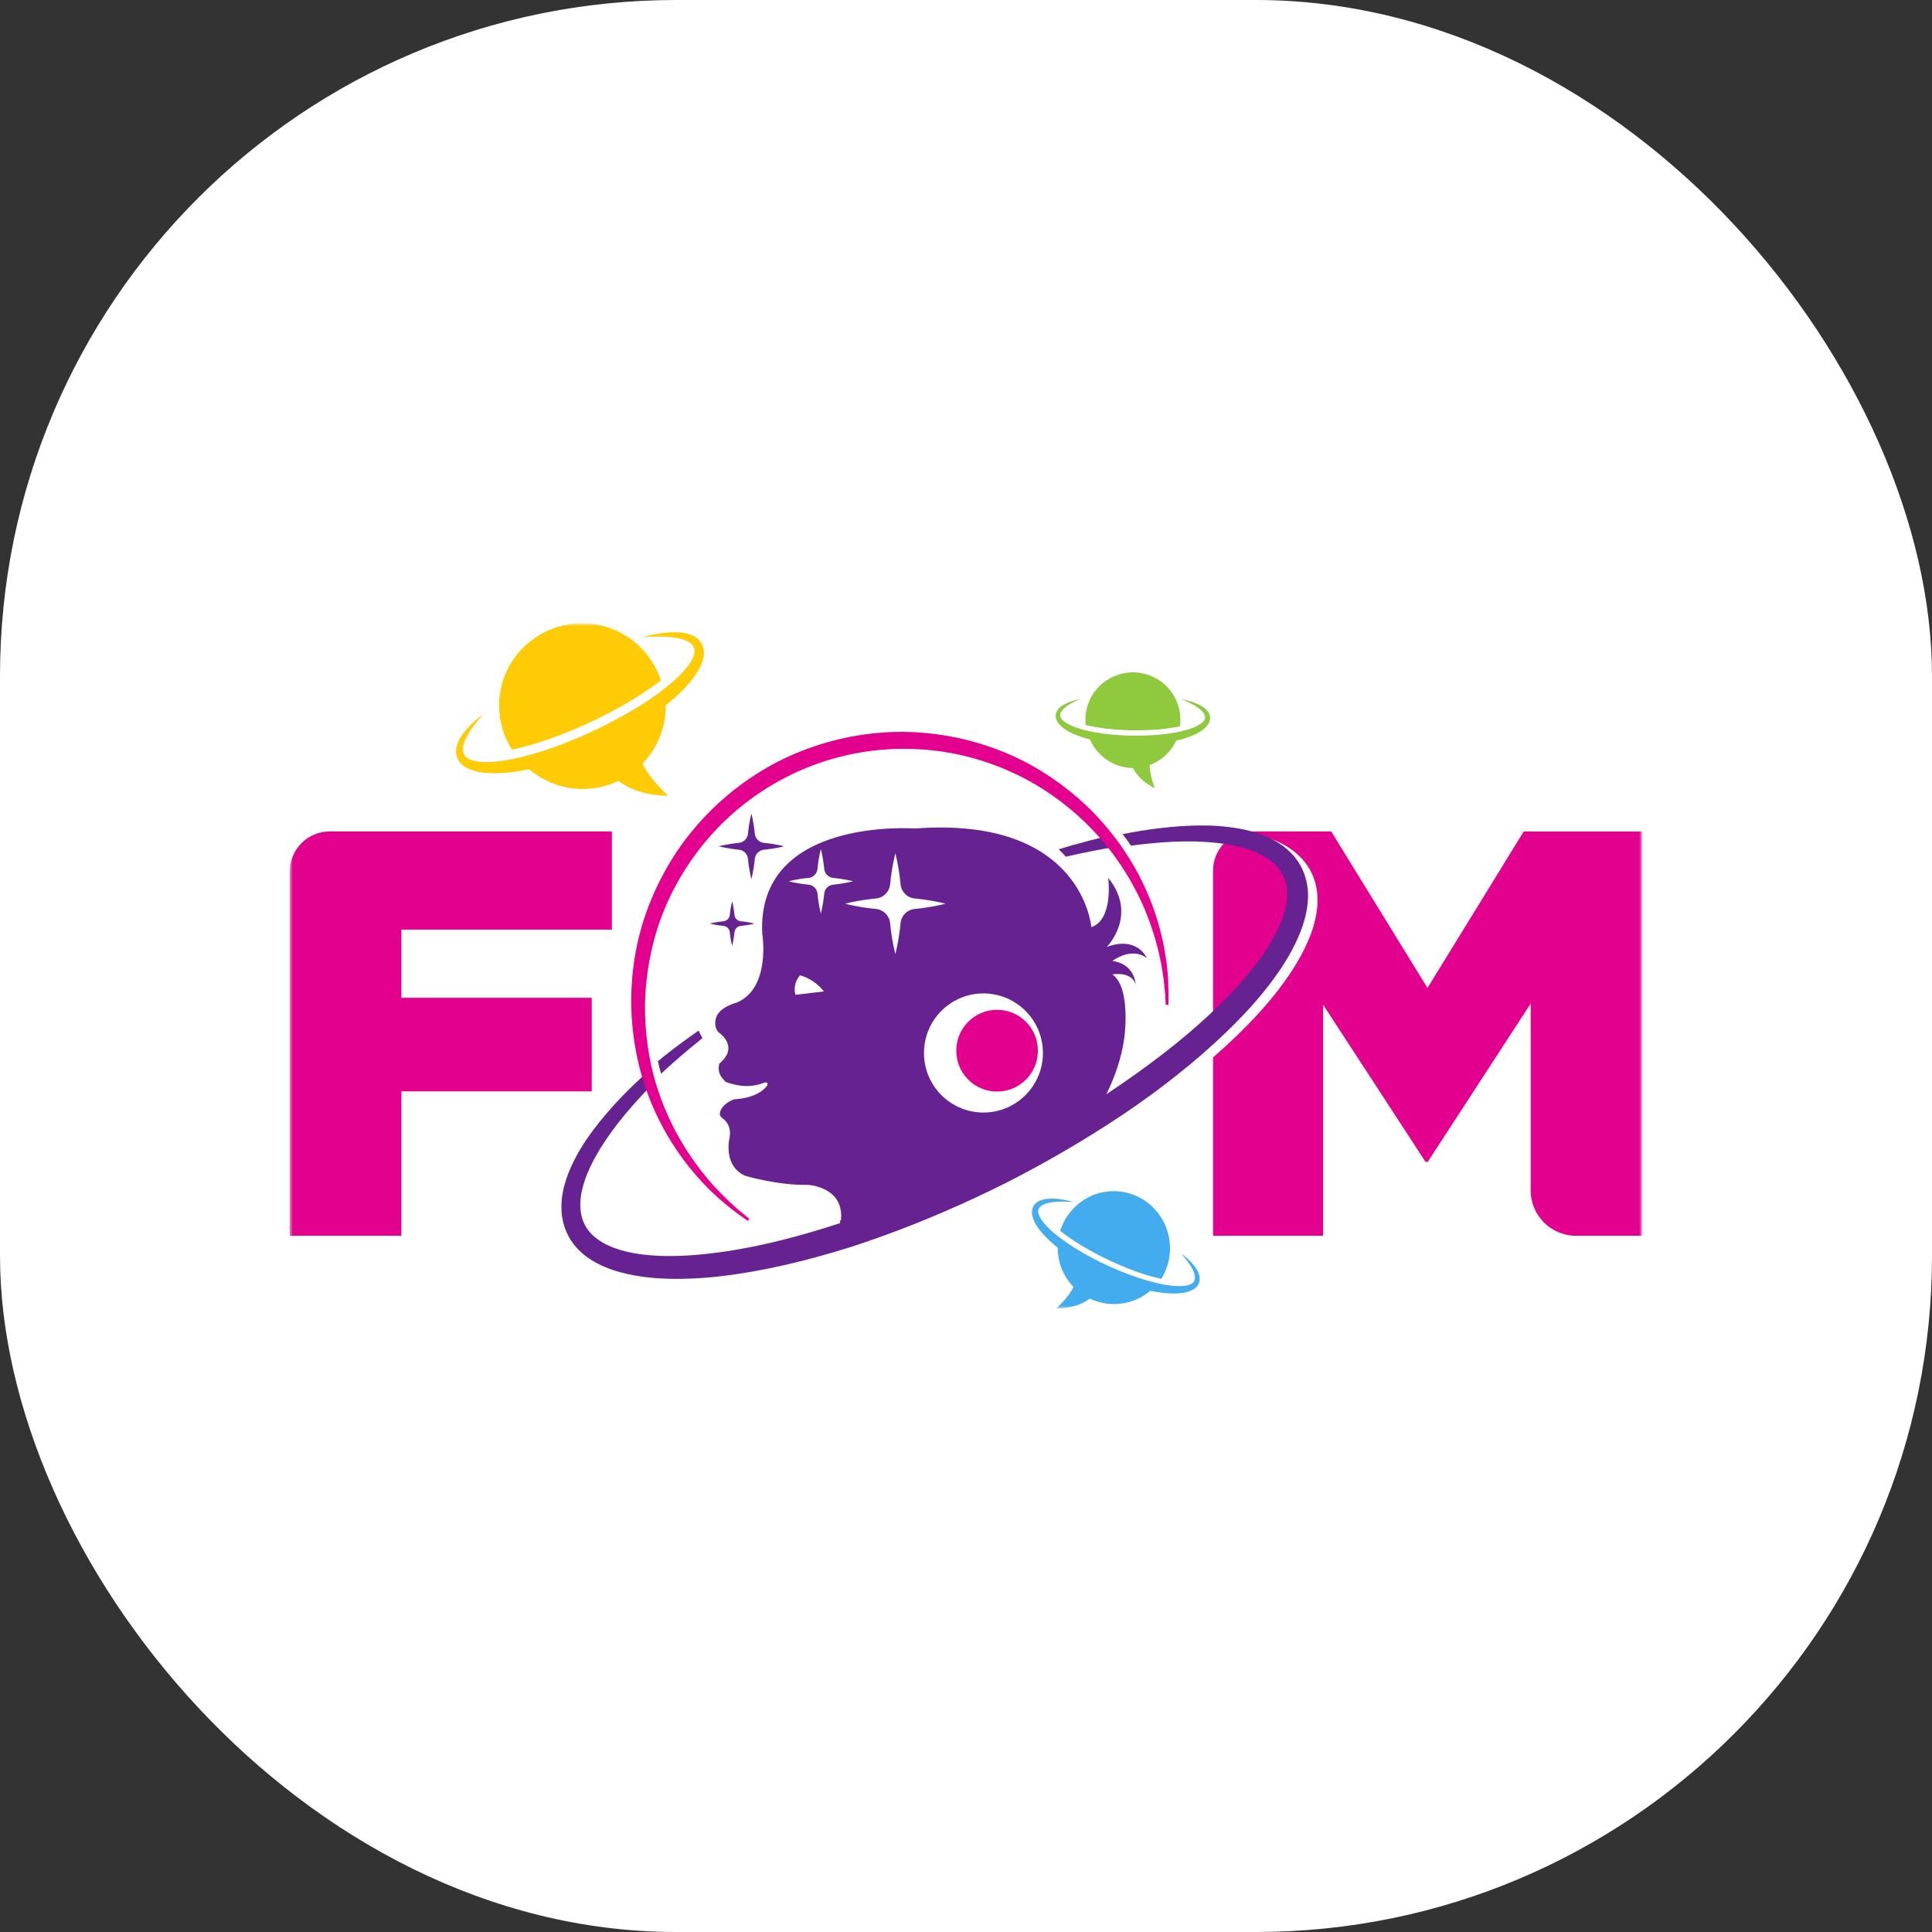 <svg xmlns="http://www.w3.org/2000/svg" version="1.1" xmlns:xlink="http://www.w3.org/1999/xlink" xmlns:svgjs="http://svgjs.dev/svgjs" width="1000" height="1000"><rect width="100%" height="100%" fill="#333333" stroke="none"/><g clip-path="url(#SvgjsClipPath1020)"><rect width="1000" height="1000" fill="#ffffff"></rect><g transform="matrix(3.167,0,0,3.167,150,322.624)"><svg xmlns="http://www.w3.org/2000/svg" version="1.1" xmlns:xlink="http://www.w3.org/1999/xlink" xmlns:svgjs="http://svgjs.dev/svgjs" width="221" height="112"><svg width="221" height="112" viewBox="0 0 221 112" fill="none" xmlns="http://www.w3.org/2000/svg">
<g clip-path="url(#clip0_1_1162)">
<mask id="mask0_1_1162" style="mask-type:luminance" maskUnits="userSpaceOnUse" x="0" y="0" width="221" height="112">
<path d="M221 0H0V112H221V0Z" fill="white"></path>
</mask>
<g mask="url(#mask0_1_1162)">
<path fill-rule="evenodd" clip-rule="evenodd" d="M141.188 54.664V55.098C141.353 55.18 141.508 55.278 141.673 55.393C141.656 55.344 141.501 55.032 141.188 54.664Z" fill="white"></path>
<path fill-rule="evenodd" clip-rule="evenodd" d="M158.548 57.537C160.789 54.744 162.368 52.194 163.392 49.737C163.972 48.345 164.326 46.994 164.442 45.72C164.559 44.386 164.377 43.161 163.914 42.088C163.501 41.098 162.732 40.159 161.706 39.354C161.119 38.901 158.283 36.158 153.174 35.471C151.777 36.678 150.891 38.465 150.891 40.469V65.597C151.207 65.311 151.512 65.026 151.808 64.741C154.356 62.351 156.612 59.927 158.54 57.537" fill="#E4008E"></path>
<path fill-rule="evenodd" clip-rule="evenodd" d="M201.673 34.013L185.938 59.593L170.202 34.013H157.415C156.956 34.013 156.505 34.063 156.08 34.155C157.254 34.339 158.356 34.581 159.397 34.906C161.104 35.44 162.446 36.083 163.62 36.909C165.161 38.002 166.293 39.313 167.002 40.798C167.169 41.132 167.368 41.633 167.494 42.05C167.628 42.451 167.727 42.885 167.81 43.36C167.96 44.22 168.011 45.121 167.953 46.031C167.836 47.65 167.436 49.353 166.762 51.089C165.653 53.926 164.003 56.722 161.57 59.894C159.68 62.356 157.456 64.801 154.557 67.605C153.4 68.715 152.175 69.833 150.891 70.96V100.095H168.884V62.339L185.613 88.011H185.987L202.806 62.147V92.684C202.806 96.774 206.115 100.095 210.205 100.095H221V34.021H201.683L201.673 34.013Z" fill="#E4008E"></path>
<path fill-rule="evenodd" clip-rule="evenodd" d="M6.509 34.013H52.642V50.062H18.235V61.204H49.35V76.493H18.235V100.095H0V40.556C0 36.951 2.916 34.021 6.509 34.021" fill="#E4008E"></path>
<path fill-rule="evenodd" clip-rule="evenodd" d="M67.557 3.947C67.44 3.522 67.183 3.03 66.848 2.713C66.698 2.529 66.499 2.413 66.332 2.271C66.147 2.171 65.963 2.046 65.781 1.979C65.038 1.654 64.328 1.554 63.678 1.487C62.375 1.395 61.273 1.537 60.381 1.67C59.488 1.804 58.804 1.987 58.338 2.096C57.88 2.221 57.627 2.288 57.627 2.288C57.627 2.288 57.88 2.271 58.362 2.237C58.838 2.204 59.539 2.179 60.425 2.171C61.3 2.171 62.375 2.221 63.537 2.446C64.653 2.688 66.014 3.222 66.14 4.331C66.157 4.414 66.14 4.556 66.14 4.698C66.113 4.839 66.106 4.981 66.048 5.14C65.972 5.44 65.829 5.757 65.655 6.066C65.305 6.691 64.83 7.325 64.269 7.925C63.161 9.143 61.783 10.285 60.298 11.386C58.804 12.487 57.186 13.529 55.483 14.513C53.79 15.498 52.021 16.432 50.219 17.291C48.409 18.166 46.59 18.942 44.753 19.659C43.836 20.009 42.919 20.335 42.009 20.651C41.1 20.952 40.19 21.227 39.297 21.486C37.502 21.977 35.751 22.369 34.089 22.561C32.447 22.745 30.828 22.77 29.618 22.328C29.334 22.211 29.058 22.078 28.866 21.894C28.808 21.852 28.774 21.802 28.725 21.761C28.684 21.711 28.633 21.669 28.609 21.619L28.558 21.544L28.534 21.502L28.517 21.486C28.517 21.486 28.55 21.569 28.524 21.519V21.502L28.407 21.26C28.366 21.177 28.373 21.152 28.359 21.093C28.342 21.052 28.325 20.994 28.325 20.927L28.298 20.735V20.535C28.298 20.26 28.366 19.984 28.432 19.717C28.582 19.175 28.842 18.675 29.091 18.225C29.341 17.766 29.618 17.366 29.868 17.007C30.384 16.298 30.836 15.756 31.144 15.398C31.462 15.039 31.629 14.847 31.629 14.847C31.629 14.847 31.428 15.006 31.044 15.297C30.678 15.606 30.118 16.04 29.485 16.682C29.167 17.007 28.825 17.374 28.483 17.816C28.14 18.25 27.799 18.767 27.524 19.384C27.398 19.701 27.272 20.043 27.214 20.426L27.173 20.718V21.027C27.156 21.219 27.224 21.511 27.265 21.702L27.34 21.953V21.969L27.374 22.036L27.391 22.078L27.432 22.153L27.515 22.303C27.566 22.411 27.631 22.503 27.706 22.595C27.774 22.686 27.84 22.787 27.925 22.87C28.24 23.22 28.626 23.462 29.026 23.679C30.644 24.463 32.437 24.555 34.256 24.496C35.843 24.429 37.468 24.196 39.113 23.854C41.473 25.855 44.537 27.073 47.883 27.073C49.976 27.073 51.963 26.598 53.731 25.755C55.216 26.906 57.761 28.141 61.851 28.182C61.851 28.182 58.93 25.622 57.644 22.928C59.998 20.493 61.451 17.174 61.451 13.521C61.451 13.479 61.451 13.446 61.451 13.404C61.533 13.338 61.625 13.271 61.708 13.196C63.226 11.953 64.621 10.636 65.764 9.176C66.332 8.442 66.841 7.675 67.215 6.824C67.399 6.399 67.549 5.949 67.625 5.473C67.675 5.24 67.675 4.99 67.683 4.748C67.666 4.498 67.649 4.256 67.566 3.964" fill="#FFCB05"></path>
<path fill-rule="evenodd" clip-rule="evenodd" d="M38.756 20.063C39.647 19.806 40.556 19.533 41.464 19.235C42.373 18.929 43.281 18.598 44.198 18.25C46.032 17.539 47.846 16.769 49.656 15.9C51.456 15.056 53.222 14.12 54.915 13.144C56.606 12.167 58.222 11.133 59.714 10.04C60.032 9.808 60.347 9.568 60.648 9.328C58.889 3.915 53.78 0 47.757 0C40.273 0 34.205 6.026 34.205 13.458C34.205 16.107 34.979 18.565 36.306 20.651C37.104 20.477 37.922 20.278 38.747 20.055" fill="#FFCB05"></path>
<path fill-rule="evenodd" clip-rule="evenodd" d="M121.361 95.703C121.446 95.414 121.611 95.083 121.843 94.87C121.953 94.746 122.076 94.67 122.193 94.571C122.316 94.505 122.443 94.423 122.566 94.374C123.064 94.158 123.546 94.085 123.986 94.044C124.866 93.978 125.616 94.075 126.212 94.168C126.819 94.257 127.285 94.381 127.6 94.457C127.915 94.539 128.08 94.588 128.08 94.588C128.08 94.588 127.908 94.581 127.583 94.554C127.258 94.529 126.785 94.513 126.188 94.513C125.589 94.513 124.859 94.546 124.078 94.704C123.321 94.87 122.399 95.224 122.316 95.975C122.309 96.031 122.316 96.13 122.316 96.223C122.333 96.32 122.341 96.412 122.375 96.519C122.426 96.716 122.525 96.932 122.642 97.146C122.882 97.566 123.207 97.996 123.58 98.4C124.328 99.218 125.266 99.993 126.271 100.727C127.285 101.461 128.381 102.163 129.526 102.831C130.674 103.492 131.87 104.128 133.09 104.697C134.313 105.282 135.55 105.812 136.794 106.291C137.418 106.521 138.034 106.743 138.655 106.959C139.271 107.165 139.885 107.345 140.491 107.52C141.704 107.848 142.893 108.113 144.021 108.246C145.135 108.368 146.231 108.385 147.053 108.089C147.245 108.006 147.437 107.916 147.56 107.799C147.602 107.775 147.626 107.741 147.653 107.709C147.684 107.675 147.711 107.651 147.735 107.61L147.769 107.561L147.784 107.535V107.52C147.784 107.52 147.769 107.576 147.784 107.544L147.859 107.372C147.886 107.313 147.876 107.296 147.893 107.255C147.9 107.221 147.917 107.19 147.917 107.139L147.934 107.007V106.866C147.934 106.687 147.893 106.495 147.842 106.315C147.742 105.951 147.568 105.613 147.403 105.307C147.238 105.003 147.046 104.731 146.879 104.49C146.529 104.012 146.224 103.65 146.015 103.402C145.799 103.161 145.693 103.03 145.693 103.03C145.693 103.03 145.833 103.137 146.09 103.327C146.34 103.533 146.721 103.822 147.146 104.26C147.362 104.483 147.594 104.721 147.827 105.018C148.06 105.316 148.291 105.654 148.475 106.074C148.558 106.291 148.65 106.521 148.681 106.777L148.708 106.973V107.18C148.715 107.304 148.674 107.51 148.65 107.634L148.599 107.809L148.582 107.865L148.565 107.889L148.541 107.94L148.492 108.047C148.458 108.123 148.407 108.178 148.366 108.246C148.317 108.312 148.276 108.378 148.218 108.426C148 108.667 147.742 108.832 147.478 108.97C146.381 109.5 145.169 109.558 143.931 109.524C142.859 109.476 141.755 109.318 140.642 109.094C139.038 110.448 136.969 111.257 134.703 111.257C133.282 111.257 131.945 110.936 130.739 110.365C129.735 111.142 128.008 111.976 125.24 112C125.24 112 127.217 110.275 128.09 108.46C126.494 106.818 125.514 104.59 125.514 102.122C125.514 102.097 125.514 102.073 125.514 102.049C125.456 101.998 125.4 101.956 125.342 101.908C124.311 101.075 123.372 100.183 122.591 99.201C122.21 98.706 121.86 98.186 121.611 97.617C121.487 97.328 121.387 97.029 121.336 96.709C121.302 96.551 121.302 96.378 121.295 96.223C121.312 96.048 121.312 95.892 121.37 95.693" fill="#42ACEE"></path>
<path fill-rule="evenodd" clip-rule="evenodd" d="M140.763 106.728C140.157 106.551 139.541 106.364 138.927 106.152C138.311 105.941 137.687 105.712 137.071 105.469C135.831 104.979 134.594 104.437 133.362 103.839C132.142 103.246 130.943 102.605 129.796 101.93C128.648 101.254 127.552 100.535 126.535 99.775C126.319 99.614 126.113 99.447 125.905 99.286C127.093 95.528 130.56 92.807 134.66 92.807C139.74 92.807 143.856 96.988 143.856 102.148C143.856 103.983 143.332 105.698 142.435 107.141C141.886 107.022 141.336 106.879 140.78 106.728" fill="#42ACEE"></path>
<path fill-rule="evenodd" clip-rule="evenodd" d="M73.697 49.459C75.009 49.334 75.931 49.076 75.931 49.076C75.931 49.076 75.009 48.818 73.697 48.693C73.156 48.643 72.734 48.211 72.675 47.67C72.549 46.355 72.292 45.432 72.292 45.432C72.292 45.432 72.035 46.355 71.909 47.67C71.86 48.211 71.428 48.635 70.887 48.693C69.575 48.818 68.653 49.076 68.653 49.076C68.653 49.076 69.575 49.334 70.887 49.459C71.428 49.509 71.853 49.941 71.909 50.482C72.035 51.797 72.292 52.72 72.292 52.72C72.292 52.72 72.542 51.797 72.675 50.482C72.724 49.941 73.156 49.517 73.697 49.459Z" fill="#672291"></path>
<path fill-rule="evenodd" clip-rule="evenodd" d="M108.923 69.848C108.923 73.534 111.907 76.529 115.594 76.529C119.282 76.529 122.266 73.542 122.266 69.848C122.266 66.154 119.282 63.167 115.594 63.167C111.907 63.167 108.923 66.154 108.923 69.848Z" fill="#E4008E"></path>
<path fill-rule="evenodd" clip-rule="evenodd" d="M126.826 38.143C128.148 37.841 129.589 37.53 131.101 37.228C132.263 37.001 133.704 36.732 135.365 36.472C134.892 35.884 134.412 35.304 133.915 34.742C132.777 34.994 131.707 35.254 130.703 35.506C128.782 36.002 127.12 36.48 125.662 36.934C126.091 37.337 126.479 37.749 126.817 38.143" fill="#672291"></path>
<path fill-rule="evenodd" clip-rule="evenodd" d="M62.569 71.894C64.561 70.141 66.22 68.776 67.44 67.792C67.2 67.379 67.001 66.974 66.822 66.568C65.439 67.519 63.573 68.842 61.383 70.579C60.987 70.893 60.575 71.224 60.162 71.563C60.318 72.258 60.48 72.936 60.669 73.614C61.349 72.985 61.984 72.406 62.576 71.886" fill="#672291"></path>
<path fill-rule="evenodd" clip-rule="evenodd" d="M77.5 37.001C79.424 36.818 80.783 36.443 80.783 36.443C80.783 36.443 79.424 36.067 77.5 35.884C76.707 35.809 76.084 35.184 75.999 34.383C75.817 32.449 75.441 31.098 75.441 31.098C75.441 31.098 75.067 32.457 74.883 34.383C74.808 35.175 74.184 35.8 73.391 35.884C71.467 36.067 70.109 36.443 70.109 36.443C70.109 36.443 71.467 36.818 73.391 37.001C74.184 37.076 74.808 37.702 74.883 38.502C75.067 40.428 75.441 41.788 75.441 41.788C75.441 41.788 75.817 40.428 75.999 38.502C76.074 37.71 76.7 37.085 77.5 37.001Z" fill="#672291"></path>
<path fill-rule="evenodd" clip-rule="evenodd" d="M150.379 15.778C150.421 15.526 150.421 15.207 150.321 14.954C150.29 14.82 150.222 14.711 150.164 14.593C150.098 14.492 150.03 14.383 149.955 14.299C149.657 13.946 149.315 13.71 148.999 13.517C148.351 13.139 147.752 12.937 147.262 12.777C146.772 12.626 146.372 12.542 146.105 12.483C145.841 12.432 145.69 12.407 145.69 12.407C145.69 12.407 145.824 12.466 146.081 12.567C146.338 12.668 146.704 12.836 147.153 13.055C147.612 13.273 148.152 13.576 148.684 13.988C149.198 14.4 149.766 15.022 149.557 15.627C149.54 15.669 149.506 15.745 149.465 15.82C149.416 15.887 149.373 15.963 149.307 16.031C149.191 16.165 149.04 16.3 148.875 16.417C148.533 16.653 148.136 16.863 147.694 17.039C146.821 17.392 145.824 17.645 144.783 17.838C143.745 18.031 142.646 18.166 141.525 18.25C140.409 18.334 139.262 18.376 138.124 18.368C136.976 18.368 135.846 18.309 134.723 18.216C134.165 18.166 133.609 18.107 133.068 18.04C132.527 17.964 131.986 17.88 131.462 17.787C130.414 17.594 129.417 17.35 128.51 17.031C127.622 16.711 126.783 16.316 126.266 15.778C126.15 15.644 126.04 15.509 125.982 15.366C125.968 15.333 125.958 15.299 125.951 15.257C125.941 15.215 125.926 15.19 125.926 15.148V15.098L125.917 15.072V15.055C125.917 15.055 125.917 15.106 125.917 15.081V14.921C125.917 14.862 125.934 14.854 125.934 14.82C125.934 14.795 125.934 14.761 125.958 14.727L125.992 14.618L126.04 14.517C126.108 14.374 126.208 14.248 126.317 14.122C126.533 13.878 126.79 13.685 127.023 13.509C127.263 13.332 127.506 13.198 127.722 13.072C128.163 12.828 128.527 12.668 128.777 12.559C129.027 12.449 129.16 12.39 129.16 12.39C129.16 12.39 129.019 12.424 128.745 12.475C128.478 12.542 128.078 12.626 127.588 12.802C127.348 12.895 127.074 12.996 126.79 13.139C126.506 13.282 126.2 13.458 125.9 13.71C125.759 13.845 125.609 13.988 125.485 14.173L125.393 14.316L125.317 14.475C125.269 14.568 125.228 14.744 125.201 14.854L125.177 15.005V15.055V15.131V15.232C125.177 15.299 125.184 15.366 125.201 15.434C125.218 15.501 125.228 15.568 125.252 15.636C125.327 15.896 125.468 16.123 125.618 16.333C126.259 17.149 127.156 17.653 128.105 18.082C128.935 18.443 129.835 18.738 130.764 18.973C131.479 20.612 132.753 22.016 134.473 22.865C135.555 23.395 136.693 23.647 137.816 23.655C138.299 24.631 139.296 25.917 141.382 26.968C141.382 26.968 140.518 24.899 140.535 23.168C142.357 22.495 143.927 21.133 144.841 19.233C144.851 19.217 144.858 19.191 144.868 19.175C144.926 19.158 144.992 19.149 145.05 19.133C146.139 18.872 147.187 18.536 148.143 18.065C148.618 17.821 149.074 17.552 149.475 17.207C149.674 17.031 149.865 16.837 150.023 16.61C150.105 16.501 150.173 16.375 150.239 16.249C150.29 16.115 150.346 15.989 150.372 15.812" fill="#8EC93E"></path>
<path fill-rule="evenodd" clip-rule="evenodd" d="M131.491 16.919C132.015 17.011 132.547 17.093 133.095 17.168C133.645 17.234 134.194 17.293 134.752 17.342C135.872 17.433 137.005 17.491 138.153 17.491C139.291 17.5 140.438 17.458 141.554 17.375C142.667 17.293 143.766 17.16 144.814 16.969C145.038 16.928 145.253 16.886 145.479 16.837C145.935 13.604 144.29 10.296 141.18 8.796C137.321 6.931 132.68 8.531 130.81 12.377C130.142 13.745 129.919 15.212 130.077 16.621C130.535 16.729 130.999 16.828 131.482 16.919" fill="#8EC93E"></path>
<path fill-rule="evenodd" clip-rule="evenodd" d="M166.25 42.655C166.167 42.179 166.068 41.745 165.934 41.344C165.808 40.927 165.599 40.426 165.442 40.092C164.733 38.598 163.601 37.287 162.058 36.202C160.884 35.375 159.542 34.741 157.834 34.198C156.524 33.789 155.158 33.505 153.633 33.321C152.165 33.138 150.857 33.046 149.632 33.046C146.748 33.004 144.099 33.263 142.35 33.463C140.091 33.722 138.015 34.072 136.105 34.465C136.416 34.857 136.724 35.258 137.015 35.667C137.173 35.893 137.323 36.11 137.474 36.343C139.048 36.126 140.756 35.943 142.565 35.801C145.241 35.617 147.456 35.592 149.533 35.726C150.717 35.792 151.959 35.926 153.225 36.118C154.55 36.335 155.782 36.644 156.9 37.028C158.259 37.512 159.35 38.063 160.216 38.731C161.25 39.524 162.026 40.468 162.441 41.453C162.909 42.522 163.091 43.74 162.975 45.068C162.851 46.329 162.499 47.673 161.907 49.067C160.874 51.513 159.282 54.059 157.024 56.831C155.083 59.211 152.8 61.632 150.241 64.003C145.79 68.161 140.382 72.344 133.723 76.793C133.631 76.852 133.548 76.91 133.449 76.969C134.856 74.138 135.931 71.041 136.389 67.743C136.389 67.743 137.539 59.57 134.439 57.382C134.439 57.382 137.539 56.806 138.24 58.994C138.24 58.994 138.114 55.654 134.439 55.187C134.439 55.187 137.539 52.782 140.064 54.719C139.999 54.544 138.449 51.096 133.531 52.883C133.74 52.674 138.589 47.572 133.757 41.603C133.757 41.603 134.674 48.391 130.999 49.66C130.999 49.66 129.614 31.468 102.155 33.538C102.155 33.538 76.285 31.585 77.212 50.695C77.212 50.695 78.701 59.561 73.068 61.982C73.068 61.982 70.094 62.692 69.626 64.604C69.468 65.239 69.417 66.307 70.194 66.933C70.194 66.933 72.36 68.436 71.469 70.415C70.936 71.333 70.936 71.266 70.21 71.968C70.21 71.968 69.701 73.354 70.844 74.506C70.844 74.506 70.977 74.681 71.217 74.948C72.678 75.449 74.803 76.075 77.328 75.149C77.328 75.149 78.26 74.748 78.053 75.457C78.053 75.457 77.01 77.553 72.568 77.803C71.744 78.137 70.46 78.856 70.286 80.091C70.244 80.383 70.402 80.659 70.635 80.826C71.227 81.227 72.309 82.27 71.826 84.332C71.826 84.332 70.844 88.732 74.451 90.302C74.451 90.302 79.795 91.888 84.686 91.779C84.686 91.779 90.644 92.063 90.079 97.564C90.028 97.564 89.979 97.581 89.936 97.581C89.953 97.724 89.953 97.875 89.953 98.023C84.511 99.811 79.577 101.121 75.002 102.007C71.661 102.659 68.359 103.101 65.201 103.31C61.608 103.526 58.583 103.392 55.975 102.892C54.476 102.608 53.117 102.19 51.951 101.638C50.692 101.038 49.675 100.287 48.933 99.393C48.758 99.177 48.591 98.941 48.433 98.691L48.224 98.324L47.926 97.666L47.734 97.08L47.591 96.439L47.567 96.22C47.4 95.11 47.475 93.891 47.766 92.597C48.368 89.984 49.682 87.597 50.76 85.81C51.892 83.981 53.234 82.137 54.85 80.191C56.451 78.279 58.018 76.61 59.459 75.157C59.226 74.456 59.017 73.746 58.826 73.02C57.009 74.614 55.058 76.459 53.076 78.622C51.291 80.592 49.792 82.454 48.501 84.341C47.749 85.451 47.058 86.62 46.449 87.822C45.733 89.241 45.216 90.569 44.874 91.871C44.433 93.524 44.299 95.12 44.457 96.614L44.484 96.913C44.484 96.913 44.484 96.947 44.501 96.964L44.675 97.865C44.675 97.865 44.675 97.899 44.683 97.916L44.967 98.859C44.967 98.859 44.967 98.893 44.983 98.9L45.309 99.685C45.367 99.811 45.374 99.819 45.374 99.828L45.641 100.336C45.716 100.47 45.801 100.596 45.883 100.73L45.983 100.897C46.065 101.021 46.158 101.147 46.25 101.271L46.376 101.446C47.358 102.741 48.734 103.844 50.466 104.719C51.9 105.445 53.484 105.98 55.284 106.373C57.693 106.891 60.267 107.141 63.301 107.141C63.986 107.141 64.684 107.124 65.41 107.1C68.51 106.99 71.785 106.616 75.744 105.921C79.053 105.338 82.553 104.544 86.153 103.56C87.861 103.091 89.62 102.574 91.369 102.032C93.121 101.473 94.87 100.88 96.553 100.27C103.353 97.831 110.214 94.877 116.938 91.512C123.69 88.081 130.14 84.316 136.098 80.325C139.14 78.296 142.107 76.126 144.916 73.896C147.856 71.567 150.566 69.204 152.982 66.883C155.891 64.078 158.116 61.624 160.008 59.169C162.441 55.996 164.1 53.2 165.199 50.361C165.876 48.624 166.276 46.921 166.393 45.302C166.451 44.383 166.41 43.49 166.25 42.63M82.636 60.722C82.636 60.722 82.078 59.035 83.385 57.541C83.385 57.541 85.445 57.917 87.311 60.163L82.643 60.722H82.636ZM88.812 42.714C88.029 42.78 87.41 43.398 87.345 44.183C87.16 46.086 86.794 47.431 86.794 47.431C86.794 47.431 86.428 46.086 86.243 44.183C86.171 43.398 85.552 42.78 84.768 42.714C82.869 42.53 81.527 42.163 81.527 42.163C81.527 42.163 82.862 41.795 84.768 41.611C85.552 41.536 86.171 40.919 86.243 40.134C86.42 38.23 86.794 36.894 86.794 36.894C86.794 36.894 87.16 38.23 87.345 40.134C87.41 40.919 88.029 41.536 88.812 41.611C90.712 41.787 92.053 42.163 92.053 42.163C92.053 42.163 90.712 42.53 88.812 42.714ZM99.821 48.992C99.537 51.964 98.97 54.051 98.97 54.051C98.97 54.051 98.395 51.964 98.113 48.992C97.987 47.773 97.029 46.805 95.811 46.688C92.844 46.404 90.76 45.828 90.76 45.828C90.76 45.828 92.844 45.252 95.811 44.968C97.036 44.851 97.994 43.882 98.113 42.663C98.395 39.691 98.97 37.596 98.97 37.596C98.97 37.596 99.544 39.683 99.821 42.663C99.945 43.882 100.903 44.851 102.121 44.968C105.088 45.252 107.172 45.828 107.172 45.828C107.172 45.828 105.088 46.404 102.121 46.688C100.896 46.805 99.938 47.773 99.821 48.992ZM113.362 79.958C108.004 79.958 103.647 75.599 103.647 70.223C103.647 64.846 108.004 60.488 113.362 60.488C118.721 60.488 123.088 64.846 123.088 70.223C123.088 75.599 118.731 79.958 113.362 79.958Z" fill="#672291"></path>
<path fill-rule="evenodd" clip-rule="evenodd" d="M143.58 58.901C143.563 58.601 143.555 58.284 143.538 57.934C143.514 57.692 143.487 57.434 143.473 57.175C143.405 56.433 143.34 55.591 143.179 54.708C142.748 51.773 142.013 48.897 140.996 46.163C140.47 44.696 139.754 43.07 138.786 41.169C137.893 39.469 136.819 37.735 135.601 36.009C134.291 34.208 132.864 32.508 131.363 30.949C129.805 29.348 128.003 27.781 126.011 26.305C123.908 24.763 121.766 23.437 119.624 22.37C117.37 21.237 114.91 20.278 112.31 19.519C109.716 18.761 107.031 18.244 104.329 17.969C104.096 17.952 103.87 17.935 103.637 17.91C103.171 17.869 102.713 17.827 102.245 17.802L100.219 17.735L98.109 17.777C97.65 17.794 97.199 17.827 96.74 17.869C96.5 17.885 96.257 17.91 96.008 17.927C90.37 18.436 84.742 20.061 79.737 22.629C74.735 25.213 70.14 28.84 66.455 33.116C62.928 37.176 60.092 42.078 58.248 47.288C56.582 51.948 55.755 57.025 55.798 62.377C55.888 67.004 56.681 71.656 58.108 75.824C59.35 79.467 61.077 82.927 63.236 86.103C64.837 88.479 66.688 90.688 68.898 92.872C70.349 94.248 71.807 95.475 73.233 96.514L74.851 97.666L75.111 97.323L73.575 96.065C72.459 95.139 71.033 93.774 69.556 92.23C67.605 90.088 65.871 87.779 64.386 85.361C62.477 82.252 60.951 78.85 59.849 75.266C58.641 71.248 58.032 66.913 58.05 62.377C58.098 59.952 58.324 57.642 58.741 55.308C59.224 52.699 59.85 50.364 60.677 48.164C62.411 43.445 65.138 38.877 68.556 34.95C72.032 30.965 76.353 27.589 81.047 25.188C85.734 22.762 90.989 21.212 96.25 20.712C96.49 20.695 96.733 20.678 96.966 20.653C97.383 20.62 97.8 20.586 98.208 20.561L100.144 20.511L102.153 20.545C102.562 20.561 102.963 20.586 103.363 20.62C103.603 20.636 103.838 20.653 104.071 20.67C106.606 20.886 109.142 21.337 111.584 22.012C116.288 23.304 120.808 25.43 124.66 28.148C126.501 29.431 128.253 30.874 129.871 32.424C131.356 33.858 132.782 35.442 134.099 37.118C135.249 38.627 136.343 40.252 137.343 41.961C138.369 43.779 139.118 45.279 139.693 46.68C140.829 49.373 141.687 52.132 142.255 54.883L142.43 55.742C142.464 55.917 142.488 56.092 142.512 56.258C142.529 56.358 142.546 56.458 142.563 56.55L142.796 58.026C142.83 58.367 142.871 58.684 142.905 58.993C142.964 59.518 143.014 59.985 143.046 60.385L143.162 62.369H143.597L143.614 60.368C143.614 59.952 143.589 59.476 143.563 58.926" fill="#E4008E"></path>
</g>
</g>
<defs>
<clipPath id="clip0_1_1162">
<rect width="221" height="112" fill="white"></rect>
</clipPath>
<clipPath id="SvgjsClipPath1020"><rect width="1000" height="1000" x="0" y="0" rx="350" ry="350"></rect></clipPath></defs>
</svg></svg></g></g></svg>